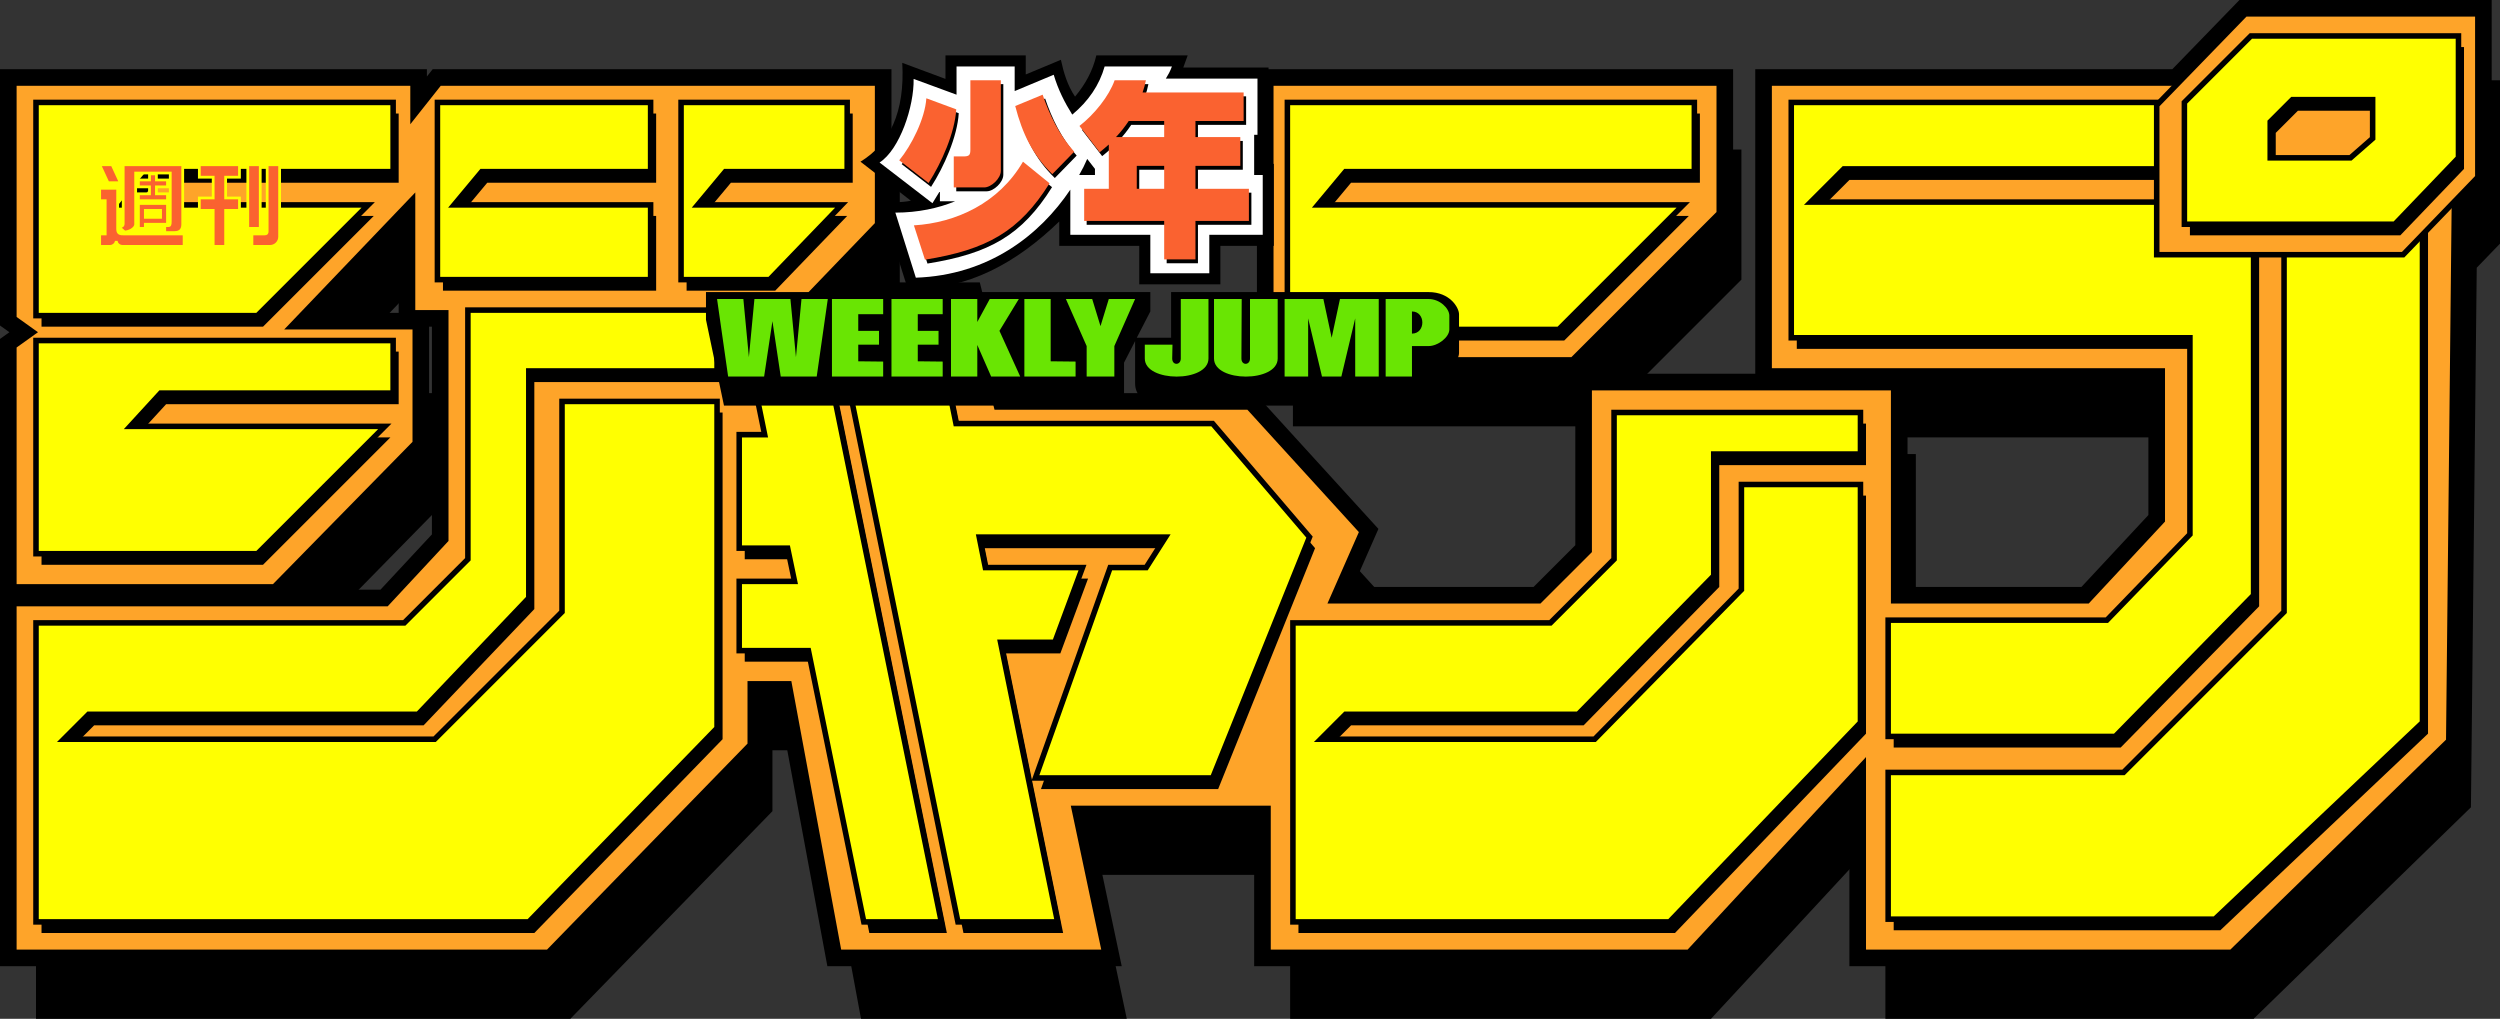 <?xml version="1.0" encoding="UTF-8" standalone="no"?>
<svg
	xmlns:svg="http://www.w3.org/2000/svg"
	xmlns="http://www.w3.org/2000/svg"
	width="903"
	height="368">
	<rect width="100%" height="100%" fill="#333333" stroke="none"/>
	<style type="text/css" id="style">
			path{fill:none;stroke:none}
			.s{stroke-width:2}
			.s2{stroke-width:10}
			.bgblack{fill:#000}
			.bggreen{fill:#69e503}
			.bgorange{fill:#fea429}
			.bgred{fill:#fa6230}
			.bgwhite{fill:#fff}
			.bgyellow{fill:#ffff01}
			.bdblack{stroke:#000}
			.bdyellow{stroke:#ffff01}
	</style>
	<g
		id="janpu">
		<path
			class="bgblack"
			d="M 819,29 794.75,54 647,54 647,158 789,158 789,212 762,241 692,241 692,164 582,164 582,223 564,241 489,241 500,216 459,171 368,171 358,131 300,131 325,105 325,54 166.688,54 157.2,66 157.2,54 13,54 13,139 20,144 13,149 13,236 107,236 158,184 158,142 113,142 157,96 157,137 169,137 169,219 147.594,242 13,242 13,368 206,368 279,293 279,271 293,271 311,368 407,368 396,316 466,316 466,368 618,368 681,300 681,368 814,368 892.5,291.6 894.6,96.7 903,88 903,29 819,29 z M 467,54 467,154 576,154 629,101 629,54 467,54 z "
			id="janpublack" />
		<path
			class="bdblack s2"
			d="M 811,5 786.75,30 639,30 639,134 781,134 781,188 754,217 684,217 684,140 574,140 574,199 556,217 481,217 492,192 451,147 360,147 350,107 292,107 317,81 317,30 158.7,30 149.2,42 149.2,30 5,30 5,115 12,120 5,125 5,212 99,212 150,160 150,118 105,118 149,72 149,113 161,113 161,195 139.6,218 5,218 5,344 198,344 271,269 271,247 285,247 303,344 399,344 388,292 458,292 458,344 610,344 673,276 673,344 806,344 884.5,267.6 886.562,72.7 895,64 895,5 811,5 z M 459,30 459,130 568,130 621,77 621,30 459,30 z "
			id="janpuborder" />
		<path
			class="bgorange bdblack s"
			d="M 5,30 5,115 12,120 5,125 5,212 99,212 150,160 150,118 105,118 149,72 149,113 161,113 161,195 139.6,218 5,218 5,344 198,344 271,269 271,247 285,247 303,344 399,344 388,292 458,292 458,344 610,344 673,276 673,344 806,344 884.5,267.6 887,30 639,30 639,134 781,134 781,188 754,217 684,217 684,140 574,140 574,199 556,217 481,217 492,192 451,147 360,147 350,107 292,107 317,81 317,30 158.7,30 149.2,42 149.2,30 5,30 z M 459,30 459,130 568,130 621,77 621,30 459,30 z "
			id="janpuorange" />
		<path
			class="bgblack"
			d="M 15,41 15,118 95,118 135,78 46,78 56,66 144,66 144,41 z M 160,41 160,105 237,105 237,78 166,78 176,66 237,66 237,41 z M 248,41 248,105 280,105 306,78 254,78 264,66 308,66 308,41 z M 467,41 467,123 565,123 610,78 478,78 488,66 614,66 614,41 z M 649,41 649,126 793,126 793,197 763,228 684,228 684,270 766,270 816,219 816,77 656,77 668,65 827,65 827,225 769,283 684,283 684,336 802,336 877,265 877,41 z M 171,116 171,206 148,229 15,229 15,337 193,337 261,267 261,149 205,149 205,225 159,271 25,271 34,262 153,262 193,220 193,138 261,138 261,116 z M 269,116 278.2,161 269,161 269,202 286.5,202 289,214 269,214 269,239 294,239 314,337 342,337 297,116 z M 303,116 348,337 384,337 363.4,236 383,236 393,209 357.9,209 355.7,198 423,198 416,209 403,209 376,285 440,285 475,198 440,157 347.3,157 339,116 z M 15,127 15,204 95,204 141,158 49,158 60,146 144,146 144,127 z M 585,153 585,206 562,229 469,229 469,337 605,337 674,265 674,179 631,179 631,217 578,271 479,271 488,262 572,262 621,212 621,168 674,168 674,153 z "
			id="janpushadow" />
		<path
			class="bgyellow bdblack s"
			d="M 13,37 13,114 93,114 133,74 44,74 54,62 142,62 142,37 z M 158,37 158,101 235,101 235,74 164,74 174,62 235,62 235,37 z M 246,37 246,101 278,101 304,74 252,74 262,62 306,62 306,37 z M 465,37 465,119 563,119 608,74 476,74 486,62 612,62 612,37 z M 647,37 647,122 791,122 791,193 761,224 682,224 682,266 764,266 814,215 814,73 654,73 666,61 825,61 825,221 767,279 682,279 682,332 800,332 875,261 875,37 z M 169,112 169,202 146,225 13,225 13,333 191,333 259,263 259,145 203,145 203,221 157,267 23,267 32,258 151,258 191,216 191,134 259,134 259,112 z M 267,112 276.2,157 267,157 267,198 284.5,198 287,210 267,210 267,235 292,235 312,333 340,333 295,112 z M 301,112 346,333 382,333 361.4,232 381,232 391,205 355.9,205 353.7,194 421,194 414,205 401,205 374,281 438,281 473,194 438,153 345.3,153 337,112 z M 13,123 13,200 93,200 139,154 47,154 58,142 142,142 142,123 z M 583,149 583,202 560,225 467,225 467,333 603,333 672,261 672,175 629,175 629,213 576,267 477,267 486,258 570,258 619,208 619,164 672,164 672,149 z "
			id="janpuyellow" />
		<path
			class="bgorange bdblack s"
			d="M 779,92 779,38 811,5 895,5 895,64 868,92 779,92 z "
			id="janpuorange2" />
		<path
			class="bgblack"
			d="M 815,17 791,41 791,85 867,85 890,61 890,17 z M 830,40 859,40 859,54 851,61 822,61 822,48 z "
			id="janpushadow2" />
		<path
			class="bgyellow bdblack s"
			d="M 813,13 789,37 789,81 865,81 888,57 888,13 z M 828,36 857,36 857,50 849,57 820,57 820,44 z "
			id="janpuyellow2" />
	</g>
	<g
		id="weeklyjump">
		<path
			class="bgblack"
			d="M 255,105.5 255,115.5 261.5,146.5 406,146.5 406,131 410,123.2 410,138.5 C 410,142.7 413.2,146.4 421,146.5 L 513.5,146.5 513.5,135.5 516,135.5 C 523.7,135.5 527,129.9 527,127.5 L 527,113.5 C 527,111.2 523.8,105.5 516,105.5 L 423,105.5 423,122 410.6,122 415.5,112.5 415.5,105.5 255,105.5 z "
			id="weeklyjumpblack" />
		<path
			class="bggreen"
			d="M 259,108 263,136 276,136 279,116 282,136 295,136 299,108 289.5,108 287.5,129 285.5,108 272.5,108 270.5,129 268.5,108 259,108 z M 300.5,108 300.5,136 319,136 319,130.6 310,130.5 310,124.5 317.5,124.5 317.5,119.5 310,119.5 310,113.5 319,113.5 319,108 300.5,108 z M 322,108 322,136 340.5,136 340.5,130.6 331.5,130.5 331.5,124.5 339,124.5 339,119.5 331.5,119.5 331.5,113.5 340.5,113.5 340.5,108 322,108 z M 343.5,108 343.5,136 353,136 353,124.6 358,136 368.5,136 361,119.5 368,108 357.5,108 353,116.3 353,108 343.5,108 z M 370,108 370,136 388.5,136 388.5,130.6 379.5,130.5 379.5,108 370,108 z M 385,108 392.5,125 392.5,136 402.5,136 402.5,125 410,108 400.5,108 397.5,117.8 394.5,108 385,108 z M 426.5,108 426.5,129.5 C 426.5,132 423.4,132.1 423.4,129.5 L 423.5,124.5 413.5,124.5 413.5,129.5 C 413.5,138.2 436.5,138.2 436.5,129.5 L 436.5,108 426.5,108 z M 438.5,108 438.5,129.5 C 438.5,138.2 461.5,138.2 461.5,129.5 L 461.5,108 451.5,108 451.5,129.5 C 451.5,132 448.4,132.1 448.4,129.5 L 448.5,108 438.5,108 z M 464,108 464,136 472.5,136 472.5,115 477.5,136 484.5,136 489.5,115 489.5,136 498,136 498,108 484,108 481,122 478,108 464,108 z M 500.5,108 500.5,136 510,136 510,125 516,125 C 519.4,125 523.5,121.8 523.5,119 L 523.5,114 C 523.5,111.4 520.1,108 516,108 L 500.5,108 z M 510,112.5 C 515,112.5 515,120.5 510,120.5 L 510,112.5 z "
			id="weeklyjumpgreen" />
	</g>
	<g
		id="shonen">
		<path
			class="bgblack"
			d="M 341.5,20 341.5,28.5 325.9,22.7 C 326.9,40.6 321.3,52 310.8,58.4 L 329,72.5 C 325.2,73.3 321.6,73 317.9,72.8 L 327.9,104.4 C 349.7,104.9 367.4,94.7 382.6,80 L 382.6,88.8 411.5,88.8 411.5,102.7 440.8,102.7 440.8,88.8 460.1,88.8 460.1,59.2 457,59.2 457,52.7 458.2,52.7 458.2,24.4 427.4,24.4 429,20 396,20 C 394.7,25.6 392,30.5 388.3,34.9 385.6,30.9 384.2,26.3 383.2,21.6 L 370.5,26.9 370.5,20 341.5,20 z "
			id="shonenblack"/>
		<path
			class="bgwhite"
			d="M 345.5,24 345.5,34.2 330,28.5 C 330.2,38.4 325,54 317.7,58.7 L 336.8,73.4 339.5,69 339.5,72.7 345,72.7 C 338.9,75.2 331.6,76.8 323.4,76.8 L 330.8,100.3 C 357.1,99.4 375.6,84.9 386.6,68.5 L 386.6,84.8 415.5,84.8 415.5,98.7 436.8,98.7 436.8,84.8 456.1,84.8 456.1,63.2 453,63.2 453,48.7 454.2,48.7 454.2,28.4 421.1,28.4 C 421.9,27.1 422.7,25.7 423.3,24 L 399,24 C 397.1,30.7 393.2,36.5 387.3,41.4 384.6,37.1 382.2,32.4 380.6,27 L 366.5,32.9 366.5,24 345.5,24 z M 392.7,57.4 395.5,61 395.5,63.2 389.8,63.2 C 390.9,61.3 391.9,59.3 392.7,57.4 z "
			id="shonenwhite" />
		<path
			class="bgblack"
			d="M 351.4,30.4 351.4,55.4 C 351.4,57.4 351,57.9 348.9,57.9 L 345.4,57.9 345.4,69.1 356.4,69.1 C 358.9,69.1 362.4,65.9 362.4,63.1 L 362.4,30.4 351.4,30.4 z M 403.5,30.4 C 401.5,36.1 396.2,42.7 390.8,46.9 L 398.1,56.4 C 399.2,55.5 400.3,54.6 401.4,53.6 L 401.4,69.6 392.5,69.6 392.5,81.2 421.4,81.2 421.4,95.1 432.7,95.1 432.7,81.2 452,81.2 452,69.6 432.7,69.6 432.7,61.3 448.9,61.3 448.9,50.9 432.7,50.9 432.7,45.1 450.1,45.1 450.1,34.8 413.6,34.8 C 414.1,33.4 414.5,31.9 414.8,30.4 L 403.5,30.4 z M 377.5,35.6 367.6,39.7 C 370.2,49.8 374,57.5 381,64.3 L 388.9,56.2 C 383.5,50.2 379.9,42.7 377.5,35.6 z M 335.5,36.9 C 335,44.3 330.1,54 325.7,59.3 L 336.3,67.5 C 341,60.2 345.8,49.3 346.3,40.9 L 335.5,36.9 z M 408.6,45.1 421.4,45.1 421.4,50.9 404,50.9 C 405.7,49.1 407.2,47.2 408.6,45.1 z M 370.4,59.8 C 361.7,74.8 346.1,81.9 331,82.8 L 335,95.2 C 357.4,91.6 369.1,85 380,67.6 L 370.4,59.8 z M 411.5,61.3 421.4,61.3 421.4,69.6 411.5,69.6 411.5,61.3 z "
			id="shonenshadow"/>
		<path
			class="bgred"
			d="M 350.5,29 350.5,54 C 350.5,56 350.1,56.5 348,56.5 L 344.5,56.5 344.5,67.7 355.5,67.7 C 358,67.7 361.5,64.5 361.5,61.7 L 361.5,29 350.5,29 z M 402.6,29 C 400.6,34.7 395.3,41.3 389.9,45.5 L 397.2,55 C 398.3,54.1 399.4,53.2 400.5,52.2 L 400.5,68.2 391.6,68.2 391.6,79.8 420.5,79.8 420.5,93.7 431.8,93.7 431.8,79.8 451.1,79.8 451.1,68.2 431.8,68.2 431.8,59.9 448,59.9 448,49.5 431.8,49.5 431.8,43.7 449.2,43.7 449.2,33.4 412.7,33.4 C 413.2,32 413.6,30.5 413.9,29 L 402.6,29 z M 376.6,34.2 366.7,38.3 C 369.3,48.4 373.1,56.1 380.1,62.9 L 388,54.8 C 382.6,48.8 379,41.3 376.6,34.2 z M 334.6,35.5 C 334.1,42.9 329.2,52.6 324.8,57.9 L 335.4,66.1 C 340.1,58.8 344.9,47.9 345.4,39.5 L 334.6,35.5 z M 407.7,43.7 420.5,43.7 420.5,49.5 403.1,49.5 C 404.8,47.7 406.3,45.8 407.7,43.7 z M 369.5,58.4 C 360.8,73.4 345.2,80.5 330.1,81.4 L 334.1,93.8 C 356.5,90.2 368.2,83.6 379.1,66.2 L 369.5,58.4 z M 410.6,59.9 420.5,59.9 420.5,68.2 410.6,68.2 410.6,59.9 z "
			id="shonenred"/>
	</g>
	<path
		class="bgred bdyellow"
		d="m 36,59.5 3,6.5 4.5,0 -3,-6.5 -4.5,0 z m 8.5,0 0,21.3 c 0,0.8 -0.5,1 -1.5,1.25 l 2,1.75 C 46.5,83.8 49,82.6 49,81 l 0,-18.5 12.5,0 0,17.5 c 0,1.3 -0.2,1.5 -0.7,1.5 l -1.3,0 0,2.5 3.5,0 c 2.1,0 3,-1.1 3,-3 l 0,-21.5 -21.5,0 z m 27.5,0 0,4.5 5,0 0,7.5 -5,0 0,4.5 5,0 0,13 4.5,0 0,-13 5,0 0,-4.5 -5,0 0,-7.5 5,0 0,-4.5 -14.5,0 z m 17.5,0 0,23 4.5,0 0,-23 -4.5,0 z m 7,0 0,24 c 0,0.7 -0.1,1 -1,1 l -4.5,0 0,4.5 6.5,0 c 2,0 3.5,-1.6 3.5,-3.5 l 0,-26 -4.5,0 z M 54,62.8 54,65 l -4,0 0,2.5 4,0 0,2.5 -4,0 0,2.5 10.5,0 0,-2.5 -4,0 0,-2.5 4,0 0,-2.5 -4,0 0,-2.2 -2.5,0 z M 36,68 l 0,4.5 2,0 0,12 -2,0 0,4.5 3.7,0 c 1.2,0 2.3,-1 2.3,-2 0,1 1,2 2.3,2 l 22.2,0 0,-4.5 -21.7,0 C 43.6,84.5 42.5,84.5 42.5,82.8 L 42.5,68 36,68 z m 14,5.5 0,9 2.5,0 0,-1.5 8,0 0,-7.5 -10.5,0 z m 2.5,2.5 5.5,0 0,2.5 -5.5,0 0,-2.5 z "
		id="shukan" />
</svg>